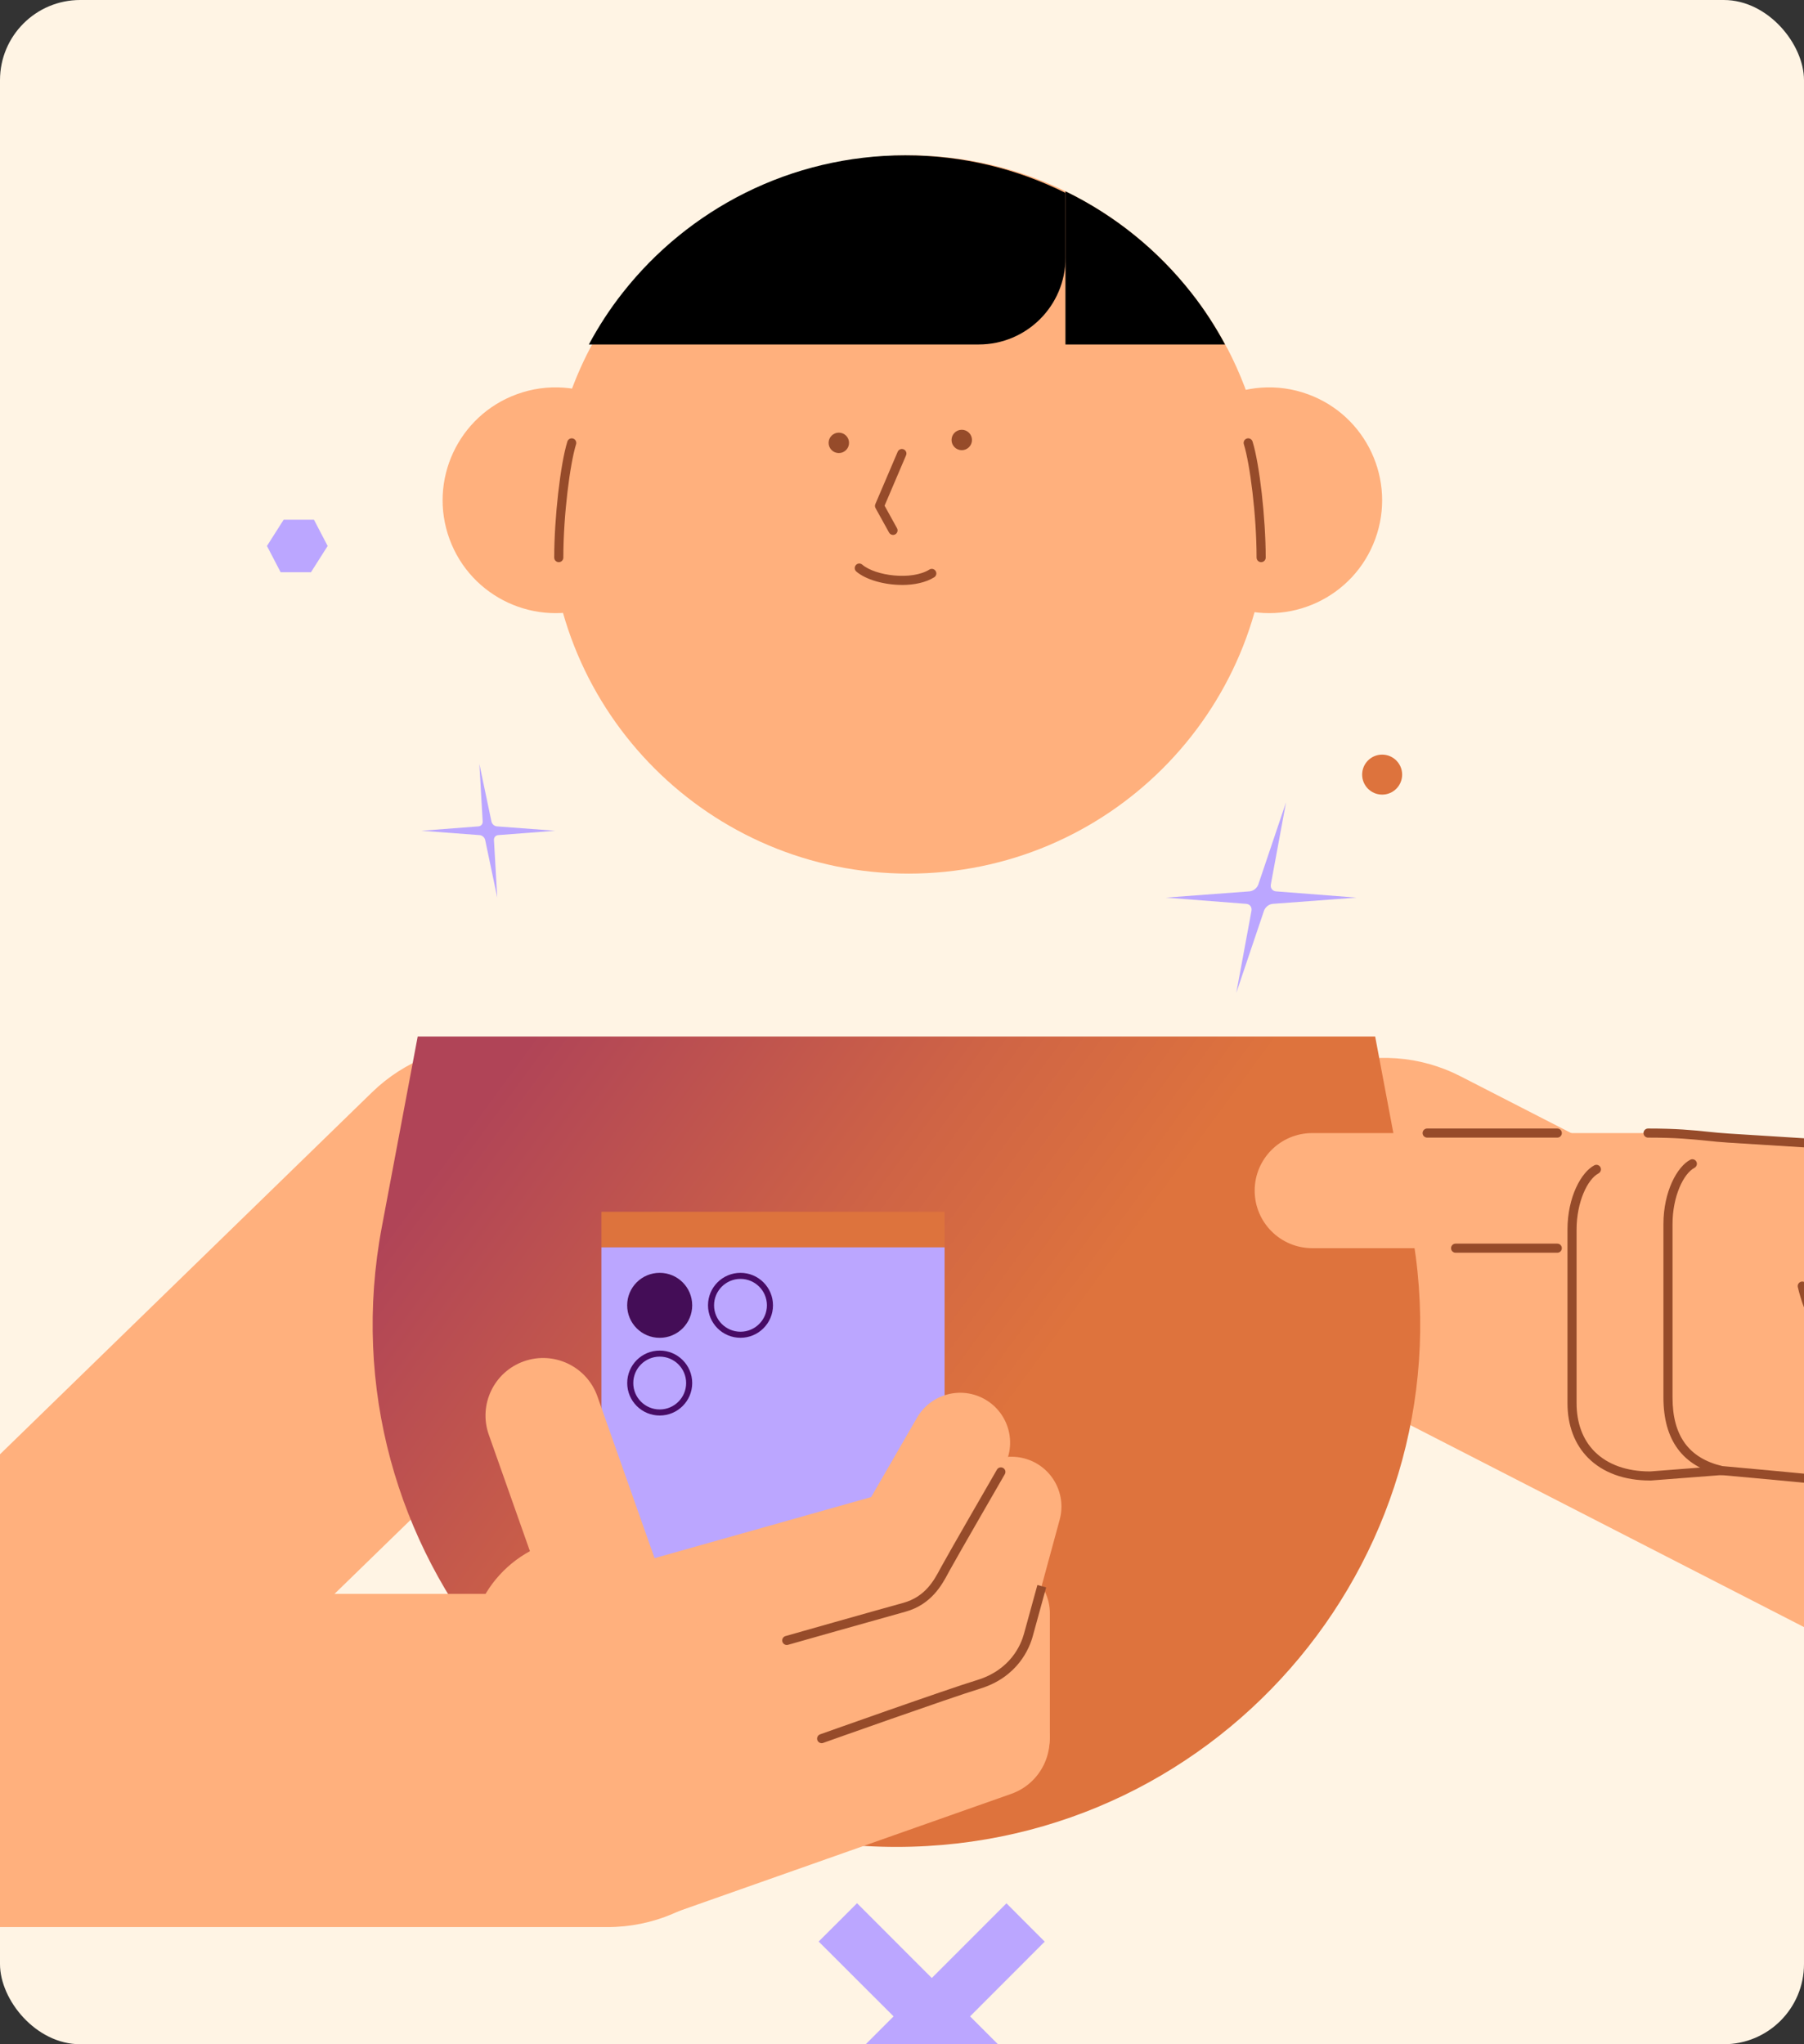<?xml version="1.0" encoding="UTF-8"?> <svg xmlns="http://www.w3.org/2000/svg" width="360" height="408" viewBox="0 0 360 408" fill="none"><rect x="0" y="0" width="360" height="408" fill="#333333" stroke="none"/><g clip-path="url(#clip0_92_45012)"><rect width="360" height="408" rx="16" fill="#FFF4E4"></rect><g clip-path="url(#clip1_92_45012)"><path d="M-15.101 384.619C-23.763 384.619 -32.42 381.258 -38.941 374.565C-51.76 361.409 -51.481 340.357 -38.312 327.54L74.229 218.018C87.393 205.207 108.456 205.491 121.275 218.647C134.093 231.803 133.815 252.855 120.646 265.672L8.104 375.194C1.638 381.487 -6.741 384.619 -15.101 384.619Z" fill="#FFB07D"></path><path d="M193.581 402.437L208.481 417.322L200.822 424.976L185.947 410.085L171.054 425L163.395 417.371L178.319 402.437L163.371 387.504L171.03 379.85L185.947 394.783L200.847 379.874L208.481 387.522L193.581 402.437Z" fill="#BBA6FF"></path><path d="M256.638 160.123L253.608 176.495C253.468 177.245 253.91 177.844 254.648 177.904L270.703 179.15L254.001 180.395C253.232 180.449 252.476 181.048 252.228 181.804L246.705 198.176L249.736 181.804C249.875 181.054 249.434 180.455 248.695 180.395L232.641 179.15L249.343 177.904C250.111 177.85 250.867 177.251 251.115 176.495L256.638 160.123Z" fill="#BBA6FF"></path><path d="M432.691 357.933C427.58 357.933 422.383 356.748 417.526 354.257L261.066 273.979C244.721 265.594 238.273 245.546 246.663 229.209C255.053 212.873 275.113 206.428 291.458 214.814L447.917 295.092C464.263 303.477 470.711 323.526 462.321 339.862C456.423 351.337 444.772 357.933 432.697 357.933H432.691Z" fill="#FFB07D"></path><path d="M111.505 112.879C110.628 112.879 109.914 112.166 109.914 111.289C109.914 103.242 111.13 92.541 112.57 87.916C112.83 87.075 113.719 86.61 114.56 86.87C115.401 87.13 115.867 88.019 115.606 88.859C114.421 92.674 113.096 102.825 113.096 111.289C113.096 112.166 112.382 112.879 111.505 112.879Z" fill="#6300D9"></path><path d="M242.934 79.827C248.342 77.04 254.857 76.435 261.021 78.69C272.708 82.965 278.715 95.903 274.438 107.589C270.162 119.27 257.216 125.274 245.523 120.999" fill="#FFB07D"></path><path d="M121.208 79.827C115.8 77.04 109.284 76.435 103.12 78.69C91.433 82.965 85.426 95.903 89.703 107.589C93.98 119.27 106.925 125.274 118.618 120.999" fill="#FFB07D"></path><path d="M253.042 102.68C253.042 142.269 220.932 174.361 181.321 174.361C141.711 174.361 109.625 142.269 109.625 102.68C109.625 86.078 115.263 70.806 124.748 58.66C125.752 57.372 126.805 56.103 127.894 54.881C141.033 40.22 160.094 31 181.321 31C204.206 31 224.598 41.725 237.713 58.418C240.423 61.846 242.807 65.54 244.863 69.452H244.888C250.09 79.391 253.042 90.685 253.042 102.68Z" fill="#FFB07D"></path><path d="M167.394 90.425C168.52 90.425 169.433 89.513 169.433 88.388C169.433 87.263 168.52 86.351 167.394 86.351C166.268 86.351 165.355 87.263 165.355 88.388C165.355 89.513 166.268 90.425 167.394 90.425Z" fill="#964B2A"></path><path d="M191.925 89.851C193.051 89.851 193.964 88.939 193.964 87.814C193.964 86.689 193.051 85.776 191.925 85.776C190.799 85.776 189.887 86.689 189.887 87.814C189.887 88.939 190.799 89.851 191.925 89.851Z" fill="#964B2A"></path><path d="M178.209 106.762C177.889 106.762 177.58 106.592 177.417 106.29L174.719 101.411C174.586 101.169 174.568 100.873 174.676 100.619L179.141 90.16C179.34 89.7 179.873 89.489 180.333 89.682C180.792 89.882 181.01 90.413 180.81 90.873L176.521 100.927L179.002 105.419C179.244 105.855 179.086 106.411 178.645 106.653C178.506 106.731 178.354 106.768 178.209 106.768V106.762Z" fill="#964B2A"></path><path d="M180.017 116.743C176.472 116.743 172.794 115.709 170.883 114.071C170.502 113.744 170.459 113.17 170.786 112.789C171.113 112.408 171.687 112.366 172.068 112.692C174.712 114.953 181.953 115.872 185.462 113.678C185.885 113.412 186.448 113.539 186.714 113.968C186.98 114.391 186.853 114.953 186.423 115.219C184.724 116.277 182.401 116.749 180.023 116.749L180.017 116.743Z" fill="#964B2A"></path><path d="M251.666 112.197C251.164 112.197 250.758 111.792 250.758 111.29C250.758 102.765 249.421 92.517 248.218 88.66C248.066 88.182 248.339 87.674 248.817 87.523C249.294 87.372 249.803 87.644 249.954 88.122C251.351 92.608 252.579 103.436 252.579 111.29C252.579 111.792 252.174 112.197 251.672 112.197H251.666Z" fill="#964B2A"></path><path d="M111.505 112.196C111.003 112.196 110.598 111.791 110.598 111.289C110.598 103.436 111.826 92.608 113.223 88.121C113.374 87.644 113.882 87.378 114.36 87.523C114.838 87.674 115.104 88.182 114.959 88.66C113.755 92.523 112.419 102.765 112.419 111.289C112.419 111.791 112.013 112.196 111.511 112.196H111.505Z" fill="#964B2A"></path><path d="M237.71 58.418C231.025 49.912 222.447 42.959 212.617 38.183V68.751H244.467C242.501 65.099 240.257 61.641 237.71 58.418Z" fill="black"></path><path d="M195.318 68.751C204.876 68.751 212.625 61.006 212.625 51.453V38.503C203.001 33.703 192.154 31 180.667 31C157.782 31 137.384 41.725 124.269 58.418C121.722 61.641 119.478 65.099 117.512 68.751H195.318Z" fill="black"></path><path d="M178.886 368.615C113.433 368.615 64.088 309.154 76.199 244.868L83.356 206.869H274.423L281.579 244.868C293.684 309.16 244.346 368.615 178.892 368.615H178.886Z" fill="url(#paint0_linear_92_45012)"></path><path d="M432.742 357.927C423.117 357.927 413.577 353.773 406.996 345.762L357.652 285.624C346.001 271.422 348.069 250.473 362.279 238.822C376.489 227.178 397.45 229.245 409.101 243.447L458.445 303.586C470.096 317.788 468.027 338.737 453.817 350.387C447.629 355.46 440.158 357.927 432.736 357.927H432.742Z" fill="#FFB07D"></path><path d="M121.209 384.619H-15.1C-33.478 384.619 -48.371 369.734 -48.371 351.367C-48.371 332.999 -33.478 318.114 -15.1 318.114H121.209C139.587 318.114 154.48 332.999 154.48 351.367C154.48 369.734 139.587 384.619 121.209 384.619Z" fill="#FFB07D"></path><path d="M317.826 243.113L298.189 249.979C292.197 252.073 289.039 258.626 291.135 264.614C293.231 270.603 299.787 273.759 305.779 271.665L325.416 264.799C331.408 262.705 334.566 256.152 332.47 250.163C330.374 244.175 323.818 241.019 317.826 243.113Z" fill="#FFB07D"></path><path d="M381.16 229.436L329.323 226.185C322.987 225.788 317.529 230.599 317.132 236.931C316.734 243.262 321.548 248.717 327.883 249.114L379.721 252.365C386.056 252.762 391.514 247.951 391.912 241.62C392.309 235.288 387.495 229.833 381.16 229.436Z" fill="#FFB07D"></path><path d="M328.887 226.145H261.873C255.525 226.145 250.379 231.288 250.379 237.632C250.379 243.976 255.525 249.119 261.873 249.119H328.887C335.235 249.119 340.381 243.976 340.381 237.632C340.381 231.288 335.235 226.145 328.887 226.145Z" fill="#FFB07D"></path><path d="M313.711 242.135V283.139C313.711 289.483 318.857 294.626 325.205 294.626C331.552 294.626 336.698 289.483 336.698 283.139V242.135C336.698 235.791 331.552 230.648 325.205 230.648C318.857 230.648 313.711 235.791 313.711 242.135Z" fill="#FFB07D"></path><path d="M366.766 271.821H325.74C319.392 271.821 314.246 276.964 314.246 283.309C314.246 289.653 319.392 294.796 325.74 294.796H366.766C373.114 294.796 378.26 289.653 378.26 283.309C378.26 276.964 373.114 271.821 366.766 271.821Z" fill="#FFB07D"></path><path d="M310.769 250.026H290.474C289.972 250.026 289.566 249.621 289.566 249.119C289.566 248.617 289.972 248.212 290.474 248.212H310.769C311.271 248.212 311.677 248.617 311.677 249.119C311.677 249.621 311.271 250.026 310.769 250.026Z" fill="#964B2A"></path><path d="M310.77 227.051H284.794C284.292 227.051 283.887 226.646 283.887 226.144C283.887 225.642 284.292 225.237 284.794 225.237H310.77C311.272 225.237 311.677 225.642 311.677 226.144C311.677 226.646 311.272 227.051 310.77 227.051Z" fill="#964B2A"></path><path d="M329.249 295.484C324.149 295.484 319.897 293.937 316.957 291.01C314.241 288.308 312.801 284.511 312.801 280.043V245.424C312.801 238.901 315.559 233.937 318.154 232.583C318.596 232.347 319.147 232.522 319.376 232.964C319.606 233.405 319.437 233.955 318.995 234.191C316.842 235.315 314.616 239.832 314.616 245.43V280.049C314.616 284.027 315.868 287.377 318.233 289.735C320.828 292.316 324.633 293.677 329.243 293.677H329.303L353.18 291.833C353.216 291.833 353.253 291.833 353.289 291.833C353.579 291.845 360.518 292.056 361.165 286.579C361.849 280.775 358.467 278.266 358.431 278.241C358.025 277.951 357.935 277.383 358.225 276.978C358.515 276.573 359.084 276.476 359.489 276.772C359.665 276.899 363.772 279.94 362.968 286.796C362.296 292.492 356.362 293.779 353.265 293.652L329.412 295.49C329.358 295.49 329.303 295.49 329.243 295.49L329.249 295.484Z" fill="#964B2A"></path><path d="M380.136 230.255C380.136 230.255 380.1 230.255 380.075 230.255L344.868 228.049C343.296 227.952 341.953 227.813 340.537 227.668C337.579 227.365 334.518 227.051 328.88 227.051C328.378 227.051 327.973 226.646 327.973 226.144C327.973 225.642 328.378 225.237 328.88 225.237C334.609 225.237 337.712 225.558 340.719 225.866C342.116 226.011 343.441 226.144 344.983 226.241L380.19 228.448C380.692 228.478 381.067 228.907 381.037 229.409C381.007 229.887 380.608 230.261 380.13 230.261L380.136 230.255Z" fill="#964B2A"></path><path d="M343.561 293.465L368.695 295.871C375.014 296.476 380.627 291.846 381.232 285.531C381.837 279.216 377.206 273.606 370.887 273.001L345.752 270.595C339.433 269.991 333.82 274.62 333.215 280.935C332.61 287.251 337.242 292.86 343.561 293.465Z" fill="#FFB07D"></path><path d="M333.438 240.28V281.283C333.438 287.627 338.583 292.771 344.931 292.771C351.279 292.771 356.425 287.627 356.425 281.283V240.28C356.425 233.936 351.279 228.793 344.931 228.793C338.583 228.793 333.438 233.936 333.438 240.28Z" fill="#FFB07D"></path><path d="M369.903 296.869C369.467 296.869 369.019 296.845 368.578 296.797C362.474 296.107 343.655 294.415 343.467 294.396C343.425 294.396 343.382 294.384 343.34 294.378C335.778 292.619 331.949 287.42 331.949 278.925V244.312C331.949 237.789 334.708 232.825 337.303 231.471C337.744 231.241 338.295 231.41 338.525 231.852C338.755 232.293 338.585 232.843 338.144 233.079C335.99 234.203 333.764 238.72 333.764 244.318V278.931C333.764 286.555 337.012 291.029 343.697 292.607C344.913 292.716 362.837 294.336 368.783 295.007C374.452 295.648 379.624 291.367 380.32 285.461C381.003 279.657 377.622 277.147 377.585 277.123C377.18 276.833 377.089 276.265 377.38 275.86C377.67 275.455 378.239 275.358 378.644 275.654C378.819 275.781 382.927 278.822 382.122 285.678C381.366 292.111 376.024 296.887 369.909 296.887L369.903 296.869Z" fill="#964B2A"></path><path d="M383.517 276.99C396.697 276.99 407.381 266.312 407.381 253.139C407.381 239.967 396.697 229.288 383.517 229.288C370.337 229.288 359.652 239.967 359.652 253.139C359.652 266.312 370.337 276.99 383.517 276.99Z" fill="#FFB07D"></path><path d="M383.996 277.807C382.012 277.807 380.004 277.583 378.019 277.117C368.274 274.844 361.257 267.468 358.77 256.894C358.656 256.404 358.958 255.92 359.448 255.806C359.938 255.691 360.422 255.993 360.537 256.483C362.866 266.362 369.387 273.242 378.437 275.358C386.664 277.281 395.302 274.808 399.93 269.203C400.251 268.816 400.819 268.762 401.206 269.082C401.594 269.403 401.648 269.971 401.327 270.358C397.401 275.11 390.88 277.813 384.002 277.813L383.996 277.807Z" fill="#964B2A"></path><path d="M120.016 244.554V241.852H188.5V248.943H120.016V244.554Z" fill="#DD733D"></path><path d="M120.016 282.807V248.943H188.5V337.861H121.201L120.016 282.807Z" fill="#BBA6FF"></path><path d="M147.77 255.249C150.68 255.249 153.045 257.613 153.045 260.521C153.045 263.429 150.68 265.793 147.77 265.793C144.86 265.793 142.495 263.429 142.495 260.521C142.495 257.613 144.86 255.249 147.77 255.249ZM147.77 254.04C144.189 254.04 141.285 256.942 141.285 260.521C141.285 264.1 144.189 267.002 147.77 267.002C151.351 267.002 154.255 264.1 154.255 260.521C154.255 256.942 151.351 254.04 147.77 254.04Z" fill="#470B66"></path><path d="M131.649 270.763C134.559 270.763 136.924 273.127 136.924 276.035C136.924 278.943 134.559 281.307 131.649 281.307C128.739 281.307 126.374 278.943 126.374 276.035C126.374 273.127 128.739 270.763 131.649 270.763ZM131.649 269.554C128.068 269.554 125.164 272.456 125.164 276.035C125.164 279.614 128.068 282.516 131.649 282.516C135.23 282.516 138.134 279.614 138.134 276.035C138.134 272.456 135.23 269.554 131.649 269.554Z" fill="#470B66"></path><path d="M131.647 254.04H131.641C128.06 254.04 125.156 256.942 125.156 260.521V260.527C125.156 264.107 128.06 267.009 131.641 267.009H131.647C135.229 267.009 138.132 264.107 138.132 260.527V260.521C138.132 256.942 135.229 254.04 131.647 254.04Z" fill="#440D57"></path><path d="M133.794 382.019L201.79 358.033C207.776 355.922 210.916 349.36 208.804 343.378C206.691 337.395 200.126 334.257 194.14 336.368L126.143 360.354C120.157 362.465 117.017 369.027 119.13 375.009C121.242 380.992 127.808 384.13 133.794 382.019Z" fill="#FFB07D"></path><path d="M149.617 352.286L197.083 335.543C203.069 333.431 206.209 326.87 204.097 320.887C201.984 314.905 195.419 311.767 189.433 313.878L141.966 330.622C135.98 332.733 132.84 339.295 134.953 345.277C137.066 351.26 143.631 354.398 149.617 352.286Z" fill="#FFB07D"></path><path d="M209.508 346.65V322.001C209.508 316.508 205.053 312.056 199.557 312.056H199.551C194.055 312.056 189.6 316.508 189.6 322.001V346.65C189.6 352.143 194.055 356.596 199.551 356.596H199.557C205.053 356.596 209.508 352.143 209.508 346.65Z" fill="#FFB07D"></path><path d="M204.997 327.088L211.467 303.302C212.909 298.002 209.779 292.537 204.476 291.096L204.47 291.094C199.166 289.653 193.698 292.782 192.256 298.082L185.786 321.868C184.344 327.168 187.474 332.633 192.778 334.074L192.784 334.076C198.087 335.517 203.555 332.388 204.997 327.088Z" fill="#FFB07D"></path><path d="M187.908 314.245L200.239 292.898C202.987 288.141 201.356 282.059 196.597 279.312L196.592 279.309C191.832 276.563 185.746 278.193 182.998 282.95L170.667 304.297C167.919 309.053 169.55 315.136 174.309 317.882L174.314 317.885C179.074 320.632 185.16 319.002 187.908 314.245Z" fill="#FFB07D"></path><path d="M131.886 334.503L180.434 320.809C186.544 319.086 190.098 312.74 188.374 306.634C186.65 300.528 180.3 296.976 174.191 298.699L125.642 312.392C119.533 314.115 115.978 320.462 117.702 326.568C119.426 332.673 125.776 336.226 131.886 334.503Z" fill="#FFB07D"></path><path d="M133.982 320.504L119.22 278.702C117.107 272.72 110.542 269.582 104.556 271.693C98.57 273.805 95.43 280.366 97.543 286.349L112.305 328.15C114.417 334.133 120.983 337.271 126.968 335.159C132.954 333.048 136.094 326.486 133.982 320.504Z" fill="#FFB07D"></path><path d="M116.754 352.939C129.5 352.939 139.832 342.612 139.832 329.874C139.832 317.135 129.5 306.809 116.754 306.809C104.008 306.809 93.676 317.135 93.676 329.874C93.676 342.612 104.008 352.939 116.754 352.939Z" fill="#FFB07D"></path><path d="M157.004 328.313C156.611 328.313 156.248 328.053 156.133 327.654C155.994 327.171 156.278 326.669 156.756 326.536C156.938 326.481 175.188 321.3 180.197 319.928C184.643 318.706 186.392 315.429 187.662 313.035L187.85 312.691C189.114 310.339 198.545 294.009 198.944 293.319C199.192 292.884 199.749 292.739 200.184 292.987C200.62 293.235 200.765 293.791 200.517 294.226C200.42 294.396 190.699 311.227 189.447 313.549L189.265 313.888C188.001 316.264 185.878 320.242 180.681 321.675C175.678 323.053 157.44 328.229 157.252 328.283C157.167 328.307 157.083 328.319 157.004 328.319V328.313Z" fill="#964B2A"></path><path d="M163.961 347.915C163.586 347.915 163.241 347.685 163.108 347.31C162.939 346.839 163.187 346.319 163.658 346.149C163.913 346.059 189.023 337.129 194.976 335.321C201.721 333.265 203.771 328.181 204.34 326.083C205.35 322.377 207.02 316.337 207.02 316.337L208.768 316.821C208.768 316.821 207.099 322.854 206.094 326.561C205.447 328.943 203.118 334.741 195.502 337.056C189.586 338.858 164.517 347.77 164.263 347.86C164.161 347.897 164.058 347.915 163.961 347.915Z" fill="#964B2A"></path><path d="M65.384 108.968L62.057 114.21H56.002L53.273 108.968L56.601 103.732H62.656L65.384 108.968Z" fill="#BBA6FF"></path><path d="M275.817 158.593C278.022 158.593 279.809 156.806 279.809 154.603C279.809 152.399 278.022 150.612 275.817 150.612C273.612 150.612 271.824 152.399 271.824 154.603C271.824 156.806 273.612 158.593 275.817 158.593Z" fill="#DD733D"></path><path d="M95.662 152.475L98.069 163.95C98.178 164.476 98.656 164.899 99.189 164.935L110.791 165.806L99.424 166.676C98.904 166.719 98.541 167.136 98.572 167.662L99.231 179.137L96.823 167.662C96.714 167.136 96.237 166.713 95.704 166.676L84.102 165.806L95.468 164.935C95.989 164.893 96.351 164.476 96.321 163.95L95.662 152.475Z" fill="#BBA6FF"></path></g></g><defs><linearGradient id="paint0_linear_92_45012" x1="103.615" y1="210.134" x2="201.351" y2="281.824" gradientUnits="userSpaceOnUse"><stop stop-color="#B04457"></stop><stop offset="0.62" stop-color="#CF6445"></stop><stop offset="1" stop-color="#DE733D"></stop></linearGradient><clipPath id="clip0_92_45012"><rect width="360" height="408" rx="16" fill="white"></rect></clipPath><clipPath id="clip1_92_45012"><rect width="542" height="394" fill="white" transform="translate(-76 31)"></rect></clipPath></defs></svg> 
